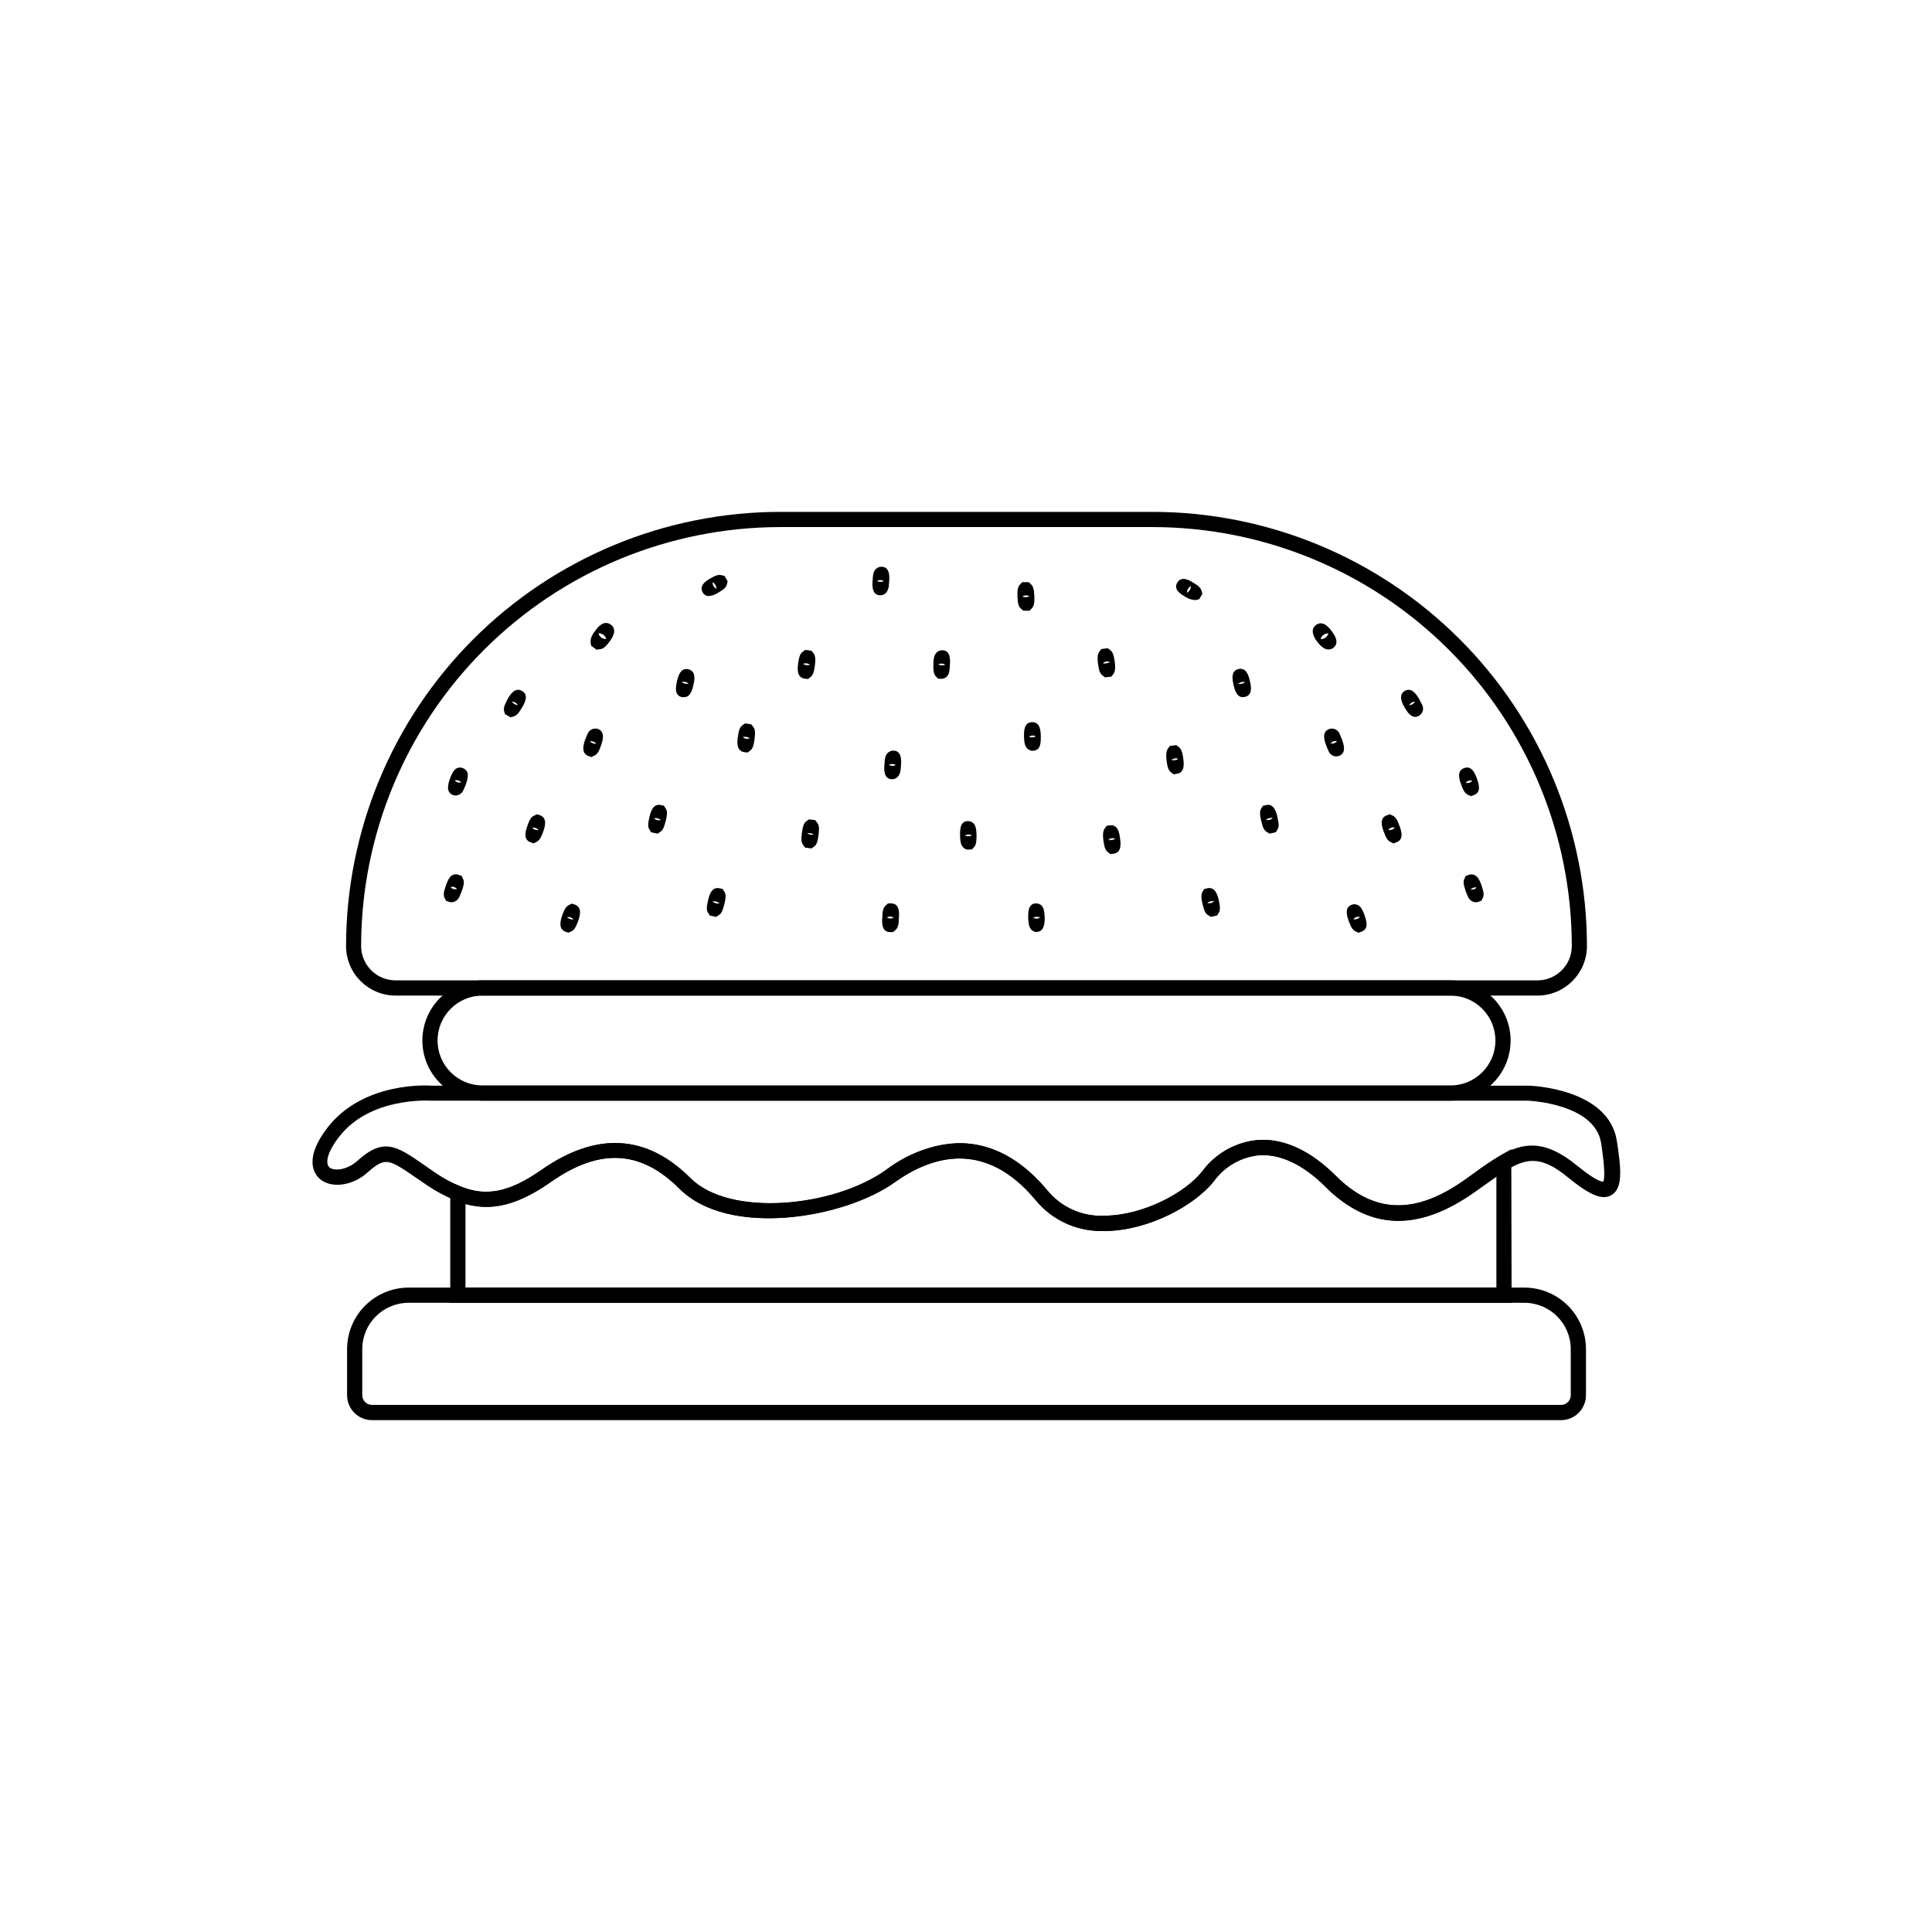<?xml version="1.0" encoding="UTF-8"?>
<!-- Uploaded to: ICON Repo, www.svgrepo.com, Generator: ICON Repo Mixer Tools -->
<svg fill="#000000" width="800px" height="800px" version="1.1" viewBox="144 144 512 512" xmlns="http://www.w3.org/2000/svg">
 <g>
  <path d="m557.71 520.35h-315.14c-3.637 0-6.59-2.949-6.59-6.59v-12.234 0.004c0.008-4.324 1.727-8.469 4.781-11.523 3.059-3.055 7.203-4.777 11.523-4.781h295.71c4.324 0.004 8.469 1.727 11.523 4.781 3.055 3.055 4.777 7.199 4.781 11.523v12.234-0.004c-0.012 3.637-2.953 6.578-6.59 6.59zm-305.43-31.094c-6.777 0-12.273 5.496-12.273 12.273v12.234-0.004c0 1.414 1.148 2.559 2.559 2.559h315.14c1.414 0 2.559-1.145 2.559-2.559v-12.234 0.004c-0.012-6.773-5.5-12.262-12.273-12.273z"/>
  <path d="m544.59 489.25h-281.27v-31.98l2.781 1.148c6.769 2.781 12.957 1.512 21.383-4.375 14.57-10.195 27.871-9.473 39.5 2.176 10.5 10.461 38.09 7.656 51.812-2.176 15.559-11.082 30.773-9.109 42.906 5.562h-0.004c3.734 4.481 9.375 6.918 15.195 6.57 10.277-0.121 21.363-6.188 25.715-11.73 3.535-4.809 8.98-7.852 14.93-8.344 6.769-0.422 13.844 2.863 20.453 9.473 10.078 10.078 21.039 10.461 34.258 1.066l2.621-1.875 0.004 0.004c2.129-1.594 4.332-3.082 6.609-4.453l3.023-1.754zm-277.23-4.031h273.2v-29.484c-1.027 0.707-2.016 1.492-3.266 2.316l-2.641 1.875c-14.973 10.578-27.91 10.078-39.5-1.512-5.762-5.762-11.809-8.625-17.371-8.305v0.004c-4.824 0.41-9.238 2.894-12.09 6.812-5.039 6.43-17.211 13.141-28.84 13.281-7.039 0.348-13.836-2.637-18.336-8.062-13.562-16.402-27.852-11.688-37.441-4.836-13.461 9.633-44.012 14.711-57.012 1.734-10.34-10.34-21.262-10.883-34.258-1.715-8.484 5.926-15.375 7.738-22.449 5.762z"/>
  <path d="m436.57 470.21c-6.914 0.227-13.547-2.746-17.977-8.062-13.562-16.402-27.852-11.688-37.441-4.836-13.461 9.633-44.012 14.711-57.012 1.734-10.34-10.34-21.262-10.883-34.258-1.715-9.594 6.691-17.129 8.062-25.23 4.797-2.629-1.086-5.141-2.438-7.496-4.031l-2.941-2.016c-7.195-4.918-8.062-5.562-12.734-1.43-4.031 3.688-9.875 4.434-12.879 1.633-1.449-1.352-4.031-5.34 2.176-13.441 9.613-12.375 26.922-11.184 27.648-11.125h290.7c0.926 0 21.199 0.848 23.355 14.629 1.309 8.242 1.43 12.715-1.473 14.391-2.438 1.391-5.684 0-11.508-4.734-6.871-5.644-10.723-5.16-15.84-2.156-1.895 1.109-3.93 2.559-6.289 4.254l-2.641 1.875c-14.973 10.578-27.91 10.078-39.5-1.512-5.762-5.762-11.809-8.625-17.371-8.305l0.008-0.004c-4.828 0.41-9.238 2.898-12.09 6.812-5.039 6.43-17.211 13.141-28.84 13.281zm-38.289-23.254c8.465 0 16.426 4.254 23.375 12.656l0.004-0.004c3.734 4.477 9.371 6.914 15.191 6.57 10.277-0.121 21.363-6.188 25.715-11.73 3.539-4.809 8.984-7.852 14.934-8.344 6.769-0.422 13.844 2.863 20.453 9.473 10.078 10.078 21.039 10.461 34.258 1.066l2.621-1.875 0.004 0.004c2.125-1.594 4.332-3.082 6.609-4.453 6.047-3.566 11.871-4.492 20.414 2.519 5.441 4.473 6.871 4.332 7.012 4.312 0.242-0.363 0.684-2.277-0.562-10.238-1.652-10.5-19.285-11.227-19.469-11.227h-290.64c-0.324 0-16.121-1.066-24.324 9.574-3.266 4.191-3.668 7.031-2.621 8.062 1.047 1.027 4.535 0.945 7.457-1.691 6.953-6.246 10.316-4.031 17.695 1.109 0.887 0.605 1.855 1.27 2.902 2.016v-0.004c2.125 1.457 4.391 2.691 6.769 3.688 6.769 2.781 12.977 1.512 21.402-4.375 14.57-10.195 27.871-9.473 39.5 2.176 10.5 10.461 38.09 7.656 51.812-2.176h-0.004c5.606-4.359 12.434-6.848 19.527-7.113z"/>
  <path d="m528.39 435.69h-256.52c-5.695 0-10.957-3.039-13.805-7.969-2.848-4.934-2.848-11.008 0-15.941s8.109-7.969 13.805-7.969h256.52c5.695 0 10.957 3.035 13.805 7.969 2.848 4.934 2.848 11.008 0 15.941-2.848 4.93-8.109 7.969-13.805 7.969zm-256.52-27.852c-6.578 0-11.91 5.336-11.91 11.91 0 6.578 5.332 11.91 11.91 11.91h256.52c6.578 0 11.91-5.332 11.91-11.91 0-6.574-5.332-11.91-11.91-11.91z"/>
  <path d="m551.46 407.84h-302.61c-7.258 0-13.141-5.879-13.141-13.137 0.035-30.504 12.164-59.75 33.734-81.316 21.57-21.57 50.812-33.703 81.316-33.734h98.746c30.504 0.031 59.75 12.164 81.32 33.734 21.566 21.566 33.699 50.812 33.73 81.316 0 7.238-5.859 13.117-13.098 13.137zm-200.74-124.16c-29.434 0.031-57.656 11.738-78.469 32.551s-32.52 49.035-32.551 78.469c0.004 2.422 0.973 4.742 2.688 6.449 1.715 1.707 4.039 2.664 6.461 2.66h302.61c5.023-0.012 9.086-4.086 9.086-9.109-0.031-29.434-11.738-57.656-32.551-78.469s-49.031-32.52-78.469-32.551z"/>
  <path d="m263.69 383.11c-0.238-0.004-0.477-0.043-0.703-0.121l-0.785-0.281-0.383-0.766c-0.301-0.664-0.344-1.371 0.344-3.285h-0.004c0.168-0.473 0.363-0.938 0.586-1.391 0.969-2.016 2.379-1.57 2.801-1.43l0.785 0.281 0.363 0.766c0.324 0.645 0.363 1.371-0.324 3.285-0.164 0.469-0.359 0.926-0.582 1.371-0.316 0.898-1.145 1.52-2.098 1.57zm-0.301-4.031v0.004c0.215 0.246 0.492 0.426 0.805 0.523 0.312 0.074 0.637 0.074 0.949 0l-1.09-0.383 1.09 0.383c-0.223-0.246-0.5-0.434-0.809-0.547-0.312-0.074-0.641-0.059-0.945 0.043z"/>
  <path d="m264.76 354.82c-0.242 0.004-0.48-0.039-0.707-0.121-2.016-0.746-1.23-3.164-0.805-4.332 0.422-1.168 1.27-3.566 3.367-2.82 2.098 0.746 1.25 3.164 0.828 4.332h-0.004c-0.164 0.477-0.359 0.941-0.586 1.391-0.312 0.898-1.145 1.512-2.094 1.551zm-0.301-4.031h-0.004c0.223 0.246 0.496 0.434 0.805 0.547 0.32 0.078 0.652 0.078 0.969 0-0.223-0.238-0.5-0.418-0.805-0.527-0.312-0.074-0.637-0.074-0.949 0l0.664 0.242-0.684-0.242z"/>
  <path d="m300.71 344.62-0.805-0.281c-2.016-0.766-1.23-3.164-0.828-4.332 0.203-0.543 0.422-1.047 0.586-1.391v-0.004c0.18-0.562 0.578-1.027 1.102-1.297 0.527-0.27 1.137-0.316 1.699-0.133 2.016 0.766 1.23 3.164 0.828 4.332-0.684 2.016-1.168 2.438-1.812 2.742zm-0.402-4.172c0.215 0.234 0.484 0.414 0.785 0.523 0.309 0.113 0.641 0.145 0.969 0.102l-1.09-0.383 1.09 0.383c-0.223-0.238-0.5-0.418-0.809-0.523-0.301-0.109-0.625-0.145-0.945-0.102z"/>
  <path d="m331.86 301.96c-0.684 0.02-1.32-0.355-1.633-0.969-1.09-1.895 1.09-3.164 2.016-3.707 1.633-0.945 2.336-1.027 3.004-0.848l0.766 0.203 0.828 1.41-0.203 0.805c-0.16 0.664-0.586 1.23-2.238 2.176v0.004c-0.758 0.508-1.629 0.828-2.539 0.926zm1.371-2.984 0.605 1.066v0.004c0.016-0.352-0.07-0.703-0.242-1.008-0.184-0.312-0.449-0.57-0.766-0.746 0 0.363 0.098 0.719 0.281 1.027 0.176 0.301 0.426 0.551 0.727 0.727z"/>
  <path d="m279.3 334.1-1.473-0.848-0.223-0.805c-0.203-0.707 0-1.41 0.906-3.164 0.625-1.066 1.895-3.285 3.828-2.176s0.645 3.344 0 4.414c-1.027 1.754-1.594 2.176-2.277 2.359zm0.344-4.172c0.355 0.551 0.957 0.898 1.613 0.926-0.355-0.555-0.957-0.898-1.613-0.926z"/>
  <path d="m302.12 316.2-1.449-1.066-0.16-0.906c0-0.707 0-1.492 1.211-3.043 0.605-0.828 2.238-3.043 4.152-1.652 1.914 1.391 0.242 3.727-0.324 4.473-1.148 1.57-1.855 2.016-2.559 2.016zm0.484-4.375v0.004c0.113 0.449 0.375 0.848 0.746 1.129 0.387 0.266 0.844 0.406 1.309 0.402-0.113-0.453-0.387-0.852-0.766-1.129-0.371-0.277-0.824-0.422-1.289-0.402z"/>
  <path d="m285.39 367.49-0.828-0.281c-2.016-0.746-1.23-3.164-0.805-4.312 0.664-2.016 1.148-2.438 1.793-2.742l0.766-0.363 0.828 0.281c2.016 0.746 1.23 3.164 0.805 4.332-0.684 1.895-1.168 2.418-1.812 2.742zm-0.422-4.152c0.223 0.238 0.5 0.418 0.805 0.527 0.312 0.109 0.645 0.145 0.969 0.098-0.219-0.242-0.496-0.43-0.805-0.543-0.316-0.09-0.652-0.09-0.969 0l0.684 0.242-0.684-0.242z"/>
  <path d="m325.27 328.76h-0.543c-2.176-0.504-1.594-3.004-1.328-4.191 0.281-1.211 0.867-3.707 3.023-3.203 2.156 0.504 1.613 3.004 1.328 4.191s-0.746 3.203-2.481 3.203zm-0.605-4.031c0.246 0.207 0.535 0.359 0.848 0.441 0.316 0.074 0.648 0.074 0.969 0-0.242-0.219-0.531-0.371-0.848-0.441-0.316-0.078-0.648-0.078-0.969 0l0.707 0.16z"/>
  <path d="m318.22 364.93-1.652-0.363-0.465-0.727c-0.383-0.605-0.484-1.309 0-3.285 0.281-1.211 0.887-3.707 3.023-3.203l0.828 0.18 0.465 0.727c0.383 0.625 0.504 1.328 0 3.305-0.504 1.977-0.887 2.559-1.492 2.922zm-0.887-4.031c0.5 0.43 1.176 0.586 1.816 0.422l-1.109-0.262 1.109 0.262c-0.25-0.215-0.547-0.367-0.867-0.441-0.297-0.086-0.605-0.102-0.906-0.039z"/>
  <path d="m342.12 343.43-0.848-0.102c-2.215-0.301-1.895-2.82-1.734-4.031 0.262-2.016 0.625-2.641 1.188-3.062l0.664-0.523 1.672 0.223 0.543 0.664c0.441 0.562 0.625 1.25 0.363 3.266s-0.625 2.641-1.188 3.082zm-1.289-4.031c0.266 0.195 0.578 0.32 0.906 0.363 0.32 0.047 0.648 0.004 0.945-0.121-0.258-0.191-0.562-0.309-0.887-0.34-0.316-0.078-0.648-0.078-0.965 0l0.723 0.242z"/>
  <path d="m359.07 368.84-1.672-0.203-0.523-0.664c-0.441-0.562-0.625-1.25-0.363-3.266 0.262-2.016 0.605-2.621 1.188-3.062l0.645-0.504 1.691 0.203 0.523 0.684c0.441 0.562 0.625 1.25 0.363 3.266s-0.605 2.641-1.188 3.062zm-1.289-4.031h-0.004c0.273 0.188 0.582 0.305 0.91 0.344 0.309 0.082 0.637 0.082 0.945 0l-1.129-0.16 1.129 0.16c-0.539-0.383-1.234-0.473-1.855-0.242z"/>
  <path d="m380.67 391.01h-0.824c-2.238 0-2.156-2.641-2.016-3.871 0-2.016 0.363-2.68 0.887-3.164l0.605-0.562h0.867c2.238 0 2.156 2.621 2.016 3.848 0 2.016-0.344 2.68-0.867 3.184zm-1.672-3.848v-0.004c0.57 0.336 1.281 0.336 1.855 0-0.289-0.152-0.605-0.242-0.93-0.262-0.32-0.008-0.637 0.062-0.926 0.203h0.707z"/>
  <path d="m380.41 350.5c-2.238 0-2.156-2.621-2.016-3.871v0.004c0.012-0.5 0.055-1 0.121-1.492 0.324-2.016 1.754-2.238 2.238-2.215 2.215 0 2.137 2.621 2.016 3.848-0.02 0.504-0.066 1.008-0.141 1.512-0.363 2.035-1.734 2.215-2.219 2.215zm-0.887-3.809c0.285 0.152 0.602 0.242 0.926 0.262 0.332 0.016 0.66-0.059 0.949-0.223-0.285-0.152-0.602-0.242-0.926-0.262-0.324 0-0.641 0.074-0.93 0.223z"/>
  <path d="m393.53 323.88h-0.906l-0.586-0.605c-0.484-0.523-0.746-1.188-0.684-3.223h-0.004c0.012-0.508 0.055-1.012 0.121-1.512 0.324-2.016 1.754-2.238 2.238-2.215 2.215 0 2.137 2.641 2.016 3.871v-0.004c-0.012 0.5-0.051 0.996-0.121 1.492-0.223 2.016-1.652 2.195-2.074 2.195zm-0.887-3.809c0.285 0.156 0.602 0.246 0.926 0.262 0.328 0.012 0.652-0.059 0.945-0.203h-1.148 1.148c-0.285-0.168-0.613-0.258-0.945-0.262-0.32-0.02-0.645 0.051-0.926 0.203z"/>
  <path d="m377.27 301.75c-2.215 0-2.137-2.621-2.016-3.848 0.012-0.5 0.055-0.996 0.121-1.492 0.324-2.016 1.773-2.258 2.238-2.215 2.215 0 2.137 2.621 2.016 3.871v-0.004c-0.012 0.5-0.055 1-0.121 1.492-0.383 2.016-1.672 2.195-2.238 2.195zm-0.867-3.809c0.289 0.156 0.605 0.246 0.93 0.262 0.32 0.004 0.641-0.074 0.926-0.219-0.285-0.156-0.602-0.246-0.926-0.262-0.324-0.004-0.641 0.074-0.93 0.219z"/>
  <path d="m358.1 323.95-0.848-0.102c-2.215-0.301-1.895-2.82-1.734-4.031 0.262-2.016 0.625-2.641 1.188-3.062l0.664-0.523 1.691 0.223 0.523 0.664c0.422 0.562 0.625 1.27 0.363 3.266s-0.625 2.641-1.188 3.082zm-1.289-4.031c0.266 0.191 0.578 0.316 0.906 0.363 0.32 0.035 0.645-0.008 0.945-0.121-0.258-0.195-0.562-0.312-0.887-0.344-0.316-0.078-0.648-0.078-0.965 0h0.727z"/>
  <path d="m333.76 386.98-1.652-0.363-0.465-0.727c-0.383-0.605-0.484-1.309 0-3.285 0.281-1.211 0.887-3.688 3.023-3.203l0.828 0.18 0.465 0.727c0.383 0.625 0.504 1.328 0 3.305-0.504 1.977-0.887 2.559-1.492 2.922zm-0.887-4.031c0.25 0.215 0.547 0.367 0.867 0.445 0.309 0.078 0.637 0.078 0.945 0l-1.109-0.262 1.109 0.262c-0.246-0.219-0.543-0.371-0.867-0.445-0.305-0.102-0.629-0.121-0.945-0.059z"/>
  <path d="m294.64 391.17-0.805-0.262c-2.016-0.766-1.23-3.184-0.828-4.332 0.684-2.016 1.168-2.438 1.812-2.742l0.746-0.363 0.828 0.281c2.016 0.746 1.23 3.164 0.828 4.332-0.684 1.895-1.168 2.438-1.812 2.742zm-0.402-4.152c0.211 0.242 0.484 0.422 0.785 0.523 0.312 0.113 0.645 0.148 0.969 0.102-0.219-0.242-0.496-0.43-0.805-0.543-0.312-0.09-0.641-0.09-0.949 0l0.664 0.242-0.664-0.242z"/>
  <path d="m535.02 383.11c-0.918-0.078-1.703-0.684-2.016-1.551-0.219-0.453-0.414-0.918-0.586-1.391-0.684-2.016-0.645-2.641-0.344-3.285l0.363-0.746 0.828-0.301c0.383-0.141 1.812-0.484 2.781 1.43 0.223 0.453 0.418 0.918 0.586 1.391 0.684 2.016 0.645 2.641 0.324 3.285l-0.344 0.746-0.828 0.301c-0.246 0.086-0.504 0.129-0.766 0.121zm-1.449-3.387v0.004c0.316 0.078 0.648 0.078 0.965 0 0.301-0.109 0.57-0.289 0.785-0.523-0.652-0.117-1.32 0.117-1.75 0.621l1.09-0.383z"/>
  <path d="m533.79 354.98-0.785-0.363c-0.645-0.301-1.129-0.828-1.793-2.742-0.422-1.148-1.289-3.566 0.805-4.332 2.098-0.766 2.984 1.672 3.387 2.82 0.422 1.168 1.289 3.586-0.805 4.332zm-1.371-3.547c0.312 0.09 0.641 0.09 0.949 0 0.309-0.109 0.586-0.297 0.805-0.543l-0.664 0.242 0.664-0.242c-0.309-0.074-0.633-0.074-0.945 0-0.309 0.113-0.586 0.301-0.809 0.543z"/>
  <path d="m498.04 344.46c-0.922-0.066-1.711-0.676-2.016-1.551-0.219-0.453-0.414-0.918-0.582-1.391-0.422-1.168-1.27-3.566 0.828-4.332h-0.004c0.562-0.184 1.172-0.137 1.699 0.133 0.527 0.27 0.922 0.734 1.102 1.297 0.16 0.344 0.383 0.848 0.586 1.391 0.402 1.168 1.27 3.566-0.828 4.332-0.254 0.082-0.52 0.125-0.785 0.121zm-1.449-3.387v0.004c0.648 0.09 1.305-0.145 1.754-0.625-0.32-0.078-0.652-0.078-0.969 0-0.309 0.105-0.582 0.285-0.805 0.523l1.066-0.383z"/>
  <path d="m460.46 303c-0.887-0.09-1.734-0.41-2.461-0.926-0.945-0.543-3.125-1.793-2.016-3.668s3.285-0.605 4.211 0c1.652 0.945 2.016 1.531 2.238 2.176l0.203 0.785-0.805 1.41-0.785 0.223h-0.004c-0.191 0.035-0.391 0.035-0.582 0zm-0.887-3.668c-0.309 0.176-0.566 0.426-0.746 0.727-0.18 0.312-0.27 0.668-0.262 1.027 0.305-0.172 0.562-0.422 0.746-0.727 0.188-0.309 0.277-0.664 0.262-1.027l-0.383 0.684z"/>
  <path d="m519.04 333.98c-1.352 0-2.277-1.613-2.781-2.457-0.504-0.848-1.895-3.285 0-4.414 1.895-1.129 3.223 1.109 3.848 2.176 0.281 0.504 0.523 0.988 0.684 1.328h0.004c0.312 0.504 0.41 1.109 0.273 1.684-0.137 0.574-0.496 1.07-1 1.379-0.309 0.191-0.664 0.297-1.027 0.305zm0-4.031c-0.328 0.004-0.648 0.094-0.926 0.262-0.281 0.168-0.516 0.406-0.688 0.684 0.328-0.023 0.645-0.121 0.926-0.281 0.266-0.18 0.484-0.41 0.648-0.684z"/>
  <path d="m496 316.11c-1.371 0-2.481-1.512-2.902-2.016-0.422-0.504-2.258-3.043-0.363-4.453 1.895-1.41 3.566 0.805 4.191 1.633s2.258 3.062 0.344 4.473c-0.371 0.258-0.816 0.387-1.27 0.363zm-2.016-2.742c0.457 0.02 0.902-0.117 1.27-0.383 0.387-0.273 0.664-0.672 0.785-1.129l-0.828 0.605 0.828-0.625c-0.461-0.004-0.91 0.137-1.289 0.402-0.375 0.27-0.645 0.664-0.766 1.109z"/>
  <path d="m513.3 367.51-0.785-0.363c-0.664-0.324-1.129-0.848-1.812-2.762-0.422-1.148-1.289-3.566 0.805-4.312l0.785-0.281 0.785 0.363c0.664 0.301 1.129 0.828 1.812 2.742 0.422 1.148 1.289 3.566-0.805 4.312zm-1.391-3.547c0.324 0.047 0.656 0.012 0.965-0.098 0.309-0.109 0.586-0.289 0.809-0.527l-0.684 0.242 0.664-0.242h-0.004c-0.309-0.086-0.637-0.086-0.945 0-0.316 0.137-0.594 0.352-0.805 0.625z"/>
  <path d="m473.38 328.76c-1.734 0-2.238-2.176-2.481-3.266-0.242-1.09-0.867-3.688 1.309-4.191 2.176-0.504 2.762 2.016 3.023 3.184 0.281 1.188 0.867 3.668-1.289 4.191zm-1.23-3.547c0.316 0.078 0.648 0.078 0.969 0 0.32-0.078 0.617-0.23 0.863-0.445-0.316-0.078-0.648-0.078-0.965 0-0.32 0.074-0.621 0.227-0.867 0.445l1.129-0.262z"/>
  <path d="m480.45 364.93-0.727-0.441c-0.625-0.363-1.027-0.945-1.492-2.922-0.465-1.977-0.344-2.68 0-3.305l0.441-0.707 0.848-0.203c2.137-0.504 2.742 2.016 3.023 3.203 0.465 2.016 0.344 2.68 0 3.285l-0.441 0.707zm-0.945-3.668c0.309 0.082 0.637 0.082 0.945 0 0.32-0.074 0.621-0.227 0.867-0.441-0.316-0.082-0.648-0.082-0.965 0-0.316 0.07-0.609 0.223-0.848 0.441z"/>
  <path d="m455.04 349.2-0.707-0.523c-0.562-0.441-0.926-1.047-1.168-3.062-0.242-2.016 0-2.699 0.363-3.266l0.504-0.664 1.672-0.223 0.684 0.504c0.562 0.441 0.926 1.047 1.188 3.062 0.16 1.23 0.484 3.769-1.715 4.031zm-0.625-3.75c0.312 0.074 0.637 0.074 0.945 0 0.324-0.031 0.629-0.152 0.887-0.344-0.297-0.121-0.625-0.164-0.945-0.117-0.324 0.047-0.633 0.164-0.906 0.34l1.148-0.16z"/>
  <path d="m438.29 370.36-0.684-0.523c-0.562-0.422-0.926-1.047-1.188-3.062s0-2.699 0.363-3.266l0.504-0.664 0.867-0.121c2.176-0.301 2.519 2.258 2.68 3.465 0.16 1.23 0.504 3.769-1.715 4.031zm-0.586-3.75c0.312 0.074 0.637 0.074 0.949 0 0.324-0.039 0.637-0.156 0.906-0.344-0.617-0.246-1.32-0.152-1.855 0.242l1.129-0.16z"/>
  <path d="m418.78 390.99c-0.504 0-1.855-0.18-2.156-2.215v-0.004c-0.078-0.492-0.125-0.992-0.141-1.492 0-1.25-0.121-3.809 2.016-3.871 0.441 0 1.895 0 2.215 2.215v0.004c0.078 0.496 0.125 0.992 0.141 1.492 0 1.23 0 3.789-2.117 3.848zm-0.988-3.769c0.285 0.145 0.605 0.223 0.926 0.223 0.328-0.012 0.645-0.102 0.93-0.266-0.285-0.152-0.605-0.227-0.93-0.219-0.324 0.012-0.641 0.102-0.926 0.262z"/>
  <path d="m417.67 342.95c-0.504 0-1.855-0.18-2.176-2.215-0.07-0.496-0.109-0.992-0.121-1.492 0-1.25-0.121-3.809 2.117-3.871 2.238-0.059 2.297 2.5 2.336 3.707 0 1.25 0.121 3.809-2.016 3.871zm-1.008-3.769v0.004c0.281 0.16 0.602 0.238 0.926 0.219 0.332-0.016 0.656-0.105 0.949-0.262-0.293-0.148-0.617-0.227-0.949-0.219-0.324 0.016-0.641 0.105-0.926 0.262z"/>
  <path d="m400.7 369.18c-0.484 0-1.832-0.18-2.156-2.215-0.066-0.5-0.109-1.004-0.121-1.512 0-1.23-0.121-3.789 2.016-3.848 0.441 0 1.914 0 2.238 2.215 0.066 0.496 0.109 0.992 0.121 1.492 0 2.016-0.203 2.699-0.684 3.203l-0.562 0.605h-0.867zm-0.988-3.769v0.004c0.293 0.152 0.621 0.223 0.949 0.199 0.324-0.004 0.641-0.086 0.926-0.242-0.293-0.148-0.617-0.223-0.945-0.219-0.324 0.02-0.641 0.109-0.93 0.262z"/>
  <path d="m415.15 305.83-0.625-0.562c-0.523-0.484-0.805-1.148-0.887-3.164-0.082-2.016 0.203-2.699 0.684-3.223l0.586-0.605h1.691l0.625 0.562c0.523 0.504 0.805 1.148 0.887 3.184 0.082 2.035-0.203 2.699-0.684 3.203l-0.586 0.625zm-0.203-3.769h0.004c0.293 0.141 0.617 0.211 0.945 0.199 0.316-0.02 0.629-0.109 0.906-0.262-0.285-0.148-0.605-0.219-0.926-0.199-0.328-0.004-0.648 0.086-0.926 0.262z"/>
  <path d="m436.86 323.52-0.684-0.523c-0.562-0.422-0.926-1.047-1.188-3.062s0-2.719 0.363-3.266l0.523-0.664 1.672-0.223 0.684 0.504c0.562 0.441 0.926 1.066 1.188 3.082 0.262 2.016 0 2.699-0.363 3.266l-0.523 0.664zm-0.582-3.746c0.316 0.082 0.648 0.082 0.965 0 0.324-0.035 0.629-0.152 0.887-0.344h-0.727 0.727c-0.305-0.121-0.637-0.16-0.965-0.121-0.332 0.07-0.641 0.23-0.887 0.465z"/>
  <path d="m464.91 386.98-0.727-0.441c-0.625-0.363-1.027-0.945-1.492-2.922-0.465-1.977-0.344-2.699 0-3.305l0.441-0.707 0.848-0.203c2.137-0.484 2.742 2.016 3.023 3.203 0.441 2.016 0.324 2.68 0 3.285l-0.441 0.707zm-0.969-3.668c0.316 0.078 0.648 0.078 0.969 0 0.32-0.074 0.617-0.227 0.867-0.445-0.32-0.078-0.652-0.078-0.969 0-0.32 0.078-0.617 0.23-0.867 0.445z"/>
  <path d="m504.02 391.19-0.785-0.363c-0.645-0.301-1.129-0.848-1.812-2.762-0.402-1.148-1.27-3.566 0.828-4.312 0.422-0.141 1.832-0.484 2.801 1.43v0.004c0.223 0.449 0.418 0.914 0.582 1.391 0.402 1.168 1.27 3.566-0.828 4.332zm-1.371-3.547h0.004c0.324 0.047 0.656 0.012 0.965-0.102 0.301-0.109 0.57-0.289 0.785-0.523-0.316-0.086-0.648-0.086-0.965 0-0.301 0.117-0.57 0.305-0.785 0.547l1.09-0.383z"/>
 </g>
</svg>